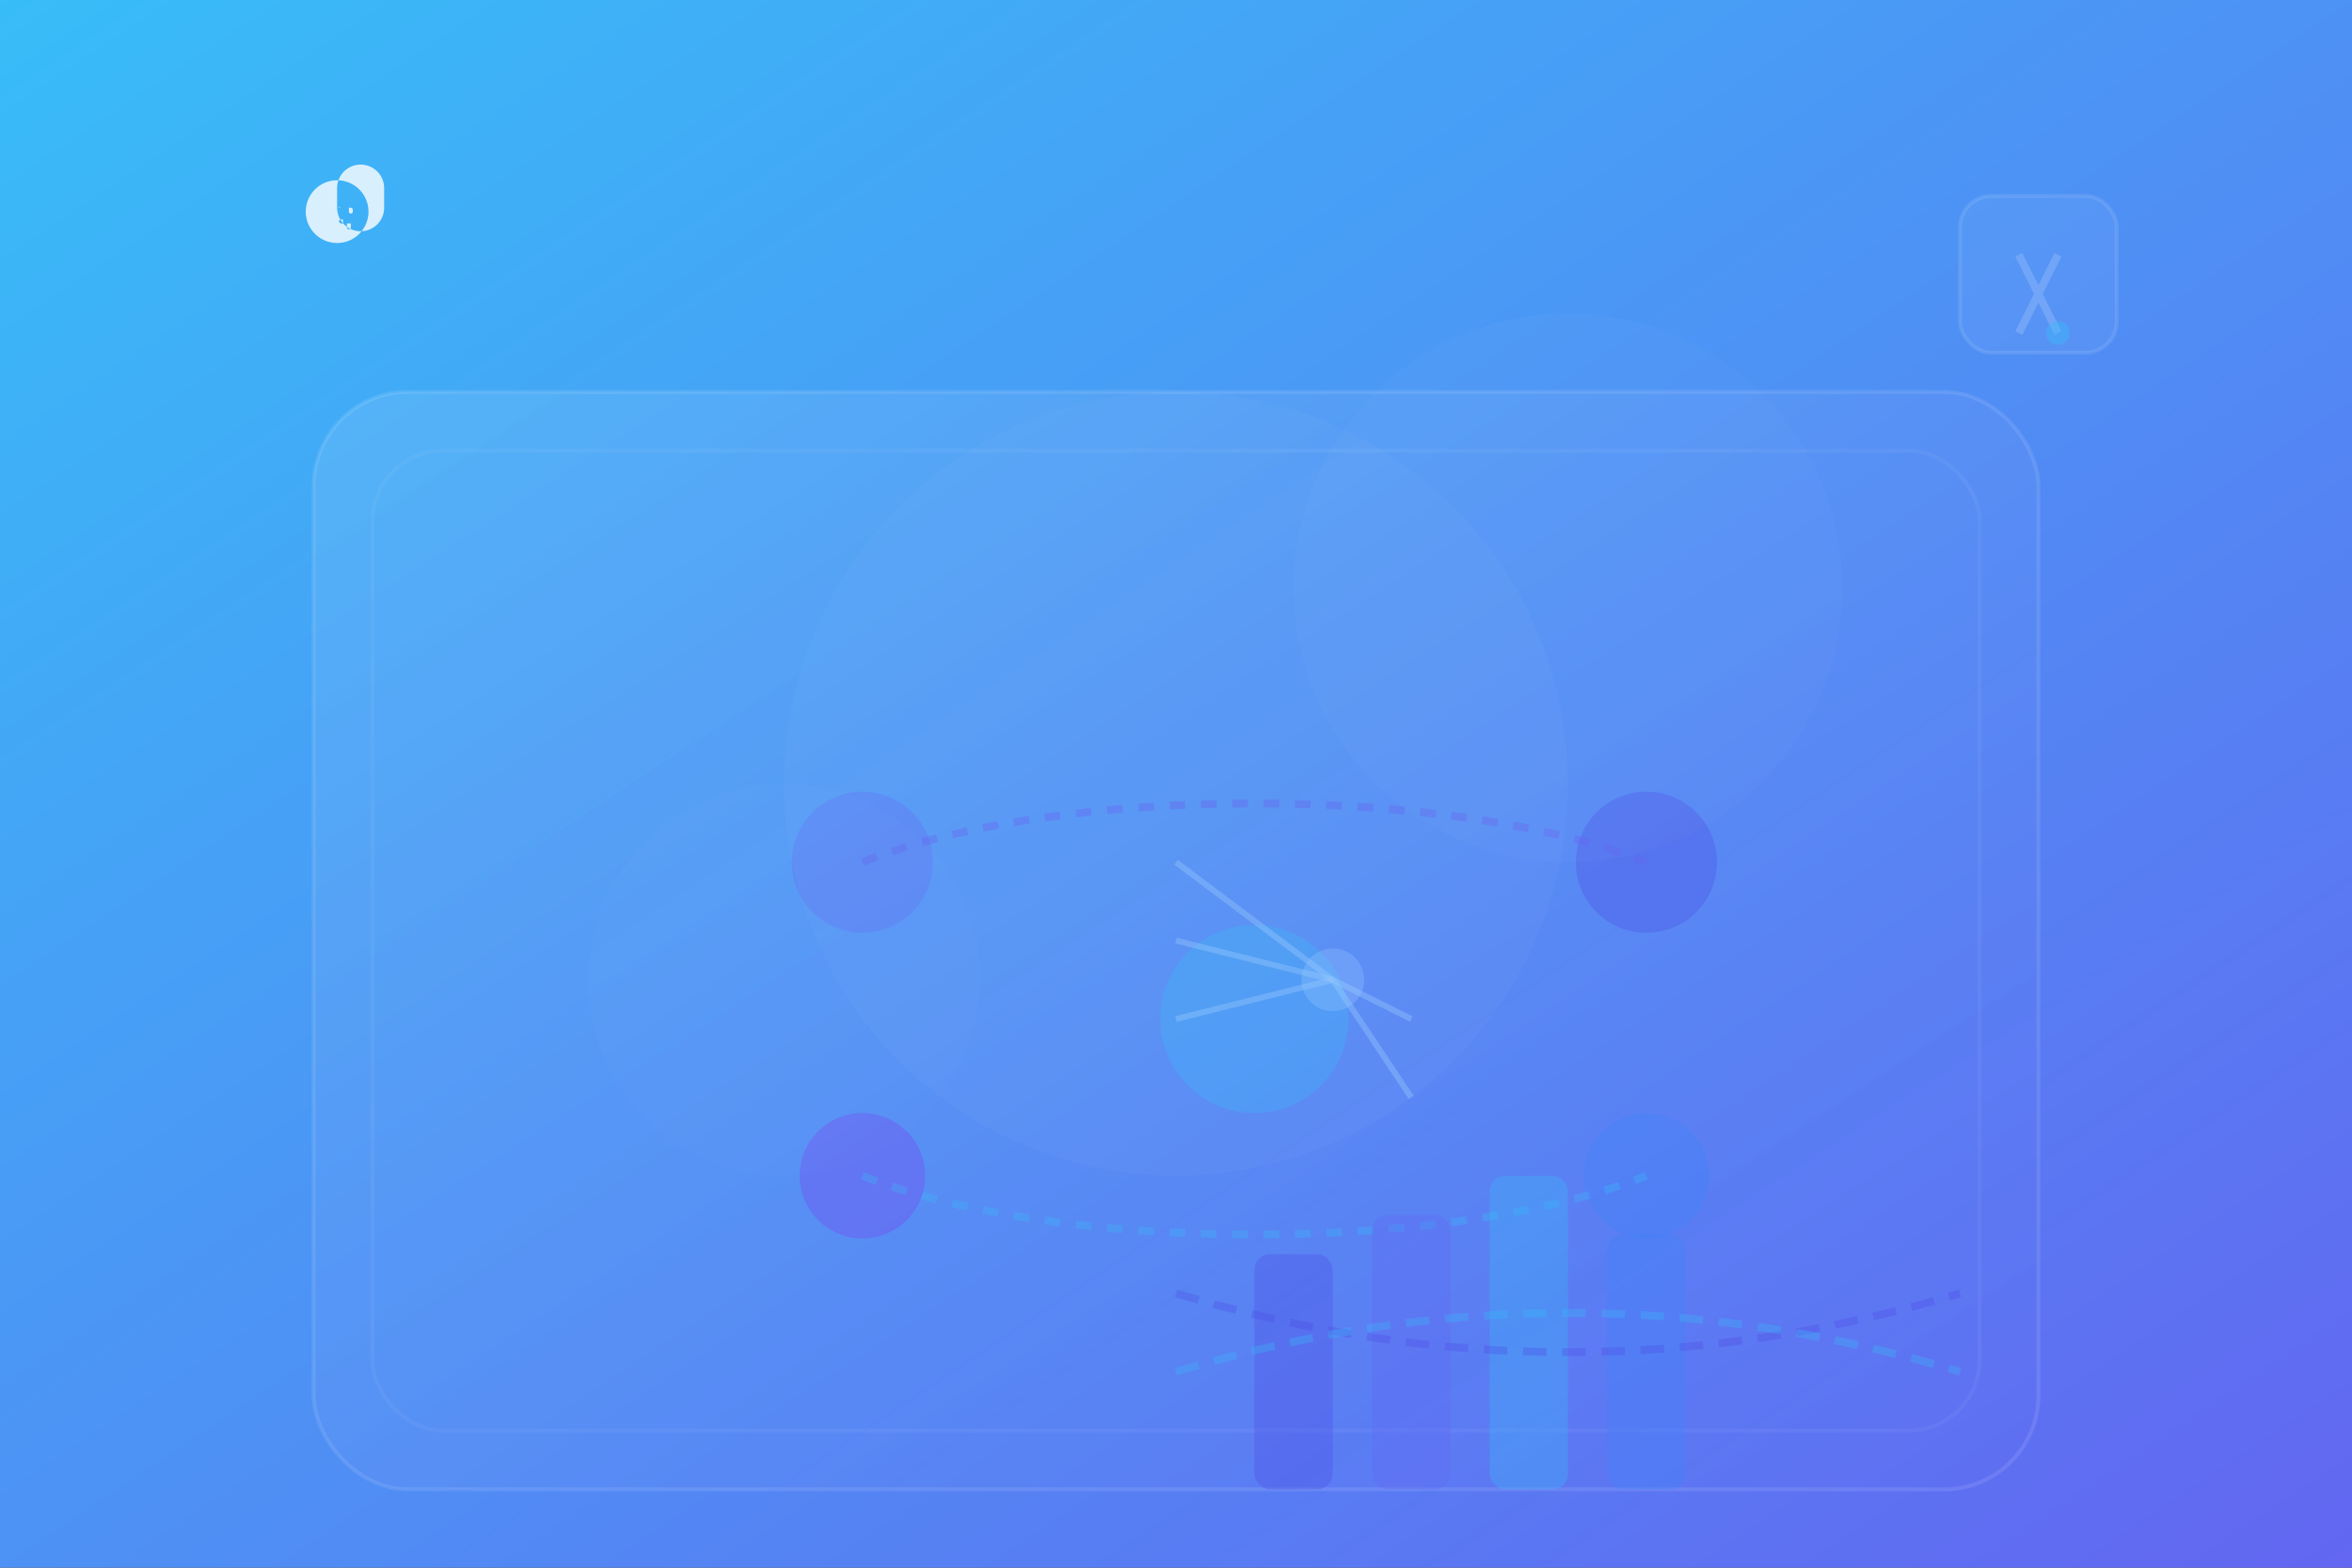 
<svg width="600" height="400" viewBox="0 0 600 400" xmlns="http://www.w3.org/2000/svg" xmlns:xlink="http://www.w3.org/1999/xlink">
  <rect x="0" y="0" width="600" height="400" fill="#333333" stroke="none"/>
  <!-- Gradient Background -->
  <defs>
    <linearGradient id="bg-gradient" x1="0%" y1="0%" x2="100%" y2="100%">
      <stop offset="0%" stop-color="#38BDF8"/>
      <stop offset="100%" stop-color="#6366F1"/>
    </linearGradient>
    <linearGradient id="glass-grad" x1="0%" y1="0%" x2="100%" y2="100%">
      <stop offset="0%" stop-color="#ffffff" stop-opacity="0.1"/>
      <stop offset="100%" stop-color="#6366F1" stop-opacity="0.05"/>
    </linearGradient>
  </defs>

  <!-- Base Background -->
  <rect width="100%" height="100%" fill="url(#bg-gradient)" />

  <!-- Glassmorphism Panel -->
  <g transform="translate(80, 100)">
    <rect width="440" height="280" rx="24" ry="24" fill="url(#glass-grad)" stroke="white" stroke-opacity="0.1" stroke-width="1"/>
    <rect x="15" y="15" width="410" height="250" rx="18" ry="18" fill="none" stroke="white" stroke-opacity="0.05" stroke-width="1"/>
  </g>

  <!-- AI Network Elements -->
  <g transform="translate(120, 140)">
    <!-- Central Node -->
    <circle cx="200" cy="120" r="24" fill="#38BDF8" opacity="0.3" />
    
    <!-- Connecting Nodes -->
    <circle cx="100" cy="80" r="18" fill="#6366F1" opacity="0.3" />
    <circle cx="300" cy="80" r="18" fill="#4F46E5" opacity="0.3" />
    <circle cx="100" cy="160" r="16" fill="#7C3AED" opacity="0.3" />
    <circle cx="300" cy="160" r="16" fill="#3B82F6" opacity="0.3" />

    <!-- Data Connections -->
    <path d="M100,80 C150,60 250,60 300,80" 
          stroke="#6366F1" stroke-width="2" stroke-dasharray="4,4" fill="none" opacity="0.4"/>
    <path d="M100,160 C150,180 250,180 300,160" 
          stroke="#38BDF8" stroke-width="2" stroke-dasharray="4,4" fill="none" opacity="0.3"/>
    
    <!-- Neural Network Lines -->
    <g transform="translate(180, 80)">
      <path d="M0,0 L40,30" stroke="#93C5FD" stroke-width="1.5" opacity="0.4"/>
      <path d="M0,20 L40,30" stroke="#93C5FD" stroke-width="1.5" opacity="0.4"/>
      <path d="M0,40 L40,30" stroke="#93C5FD" stroke-width="1.5" opacity="0.4"/>
      
      <circle cx="40" cy="30" r="8" fill="#93C5FD" opacity="0.3"/>
      <path d="M40,30 L60,60" stroke="#93C5FD" stroke-width="1.5" opacity="0.4"/>
      <path d="M40,30 L60,40" stroke="#93C5FD" stroke-width="1.5" opacity="0.4"/>
    </g>
  </g>

  <!-- Data Visualizations -->
  <g transform="translate(200, 280)">
    <!-- Column Chart -->
    <rect x="120" y="40" width="20" height="60" rx="4" fill="#4F46E5" opacity="0.3"/>
    <rect x="150" y="30" width="20" height="70" rx="4" fill="#6366F1" opacity="0.3"/>
    <rect x="180" y="20" width="20" height="80" rx="4" fill="#38BDF8" opacity="0.3"/>
    <rect x="210" y="35" width="20" height="65" rx="4" fill="#3B82F6" opacity="0.3"/>

    <!-- Neural Network Flow -->
    <path d="M100,50 Q200,80 300,50" 
          stroke="#4F46E5" stroke-width="2" stroke-dasharray="6,4" opacity="0.3" fill="none"/>
    <path d="M100,70 Q200,40 300,70" 
          stroke="#38BDF8" stroke-width="2" stroke-dasharray="6,4" opacity="0.3" fill="none"/>
  </g>

  <!-- Decorative Glows -->
  <circle cx="300" cy="200" r="100" fill="white" fill-opacity="0.025"/>
  <circle cx="400" cy="150" r="70" fill="white" fill-opacity="0.02"/>
  <circle cx="200" cy="250" r="50" fill="white" fill-opacity="0.015"/>

  <!-- Interactive Elements -->
  <g transform="translate(500, 50)">
    <rect width="40" height="40" rx="8" ry="8" fill="white" fill-opacity="0.05" stroke="white" stroke-opacity="0.1" stroke-width="1"/>
    <g transform="translate(15, 15)">
      <path d="M0,0 L10,20 M10,0 L0,20" fill="none" 
            stroke="#E0E7FF" stroke-width="2" stroke-opacity="0.2"/>
      <circle cx="10" cy="20" r="3" fill="#38BDF8" opacity="0.4"/>
    </g>
  </g>

  <!-- AI Icon -->
  <g transform="translate(70, 40)">
    <path d="M16 8a6 6 0 0112 0v5a6 6 0 01-12 0V8zm0 0V6a8 8 0 100 16 8 8 0 000-16v2zm1 9h2.5v1a.5.5 0 01-1 0v-1H17a.5.5 0 010-1h.5v1H17zm0-4h2.5a.5.5 0 01.5.5v.5a.5.5 0 01-1 0v-1h-2a.5.5 0 01-.5-.5V13z" 
          fill="#ffffff" opacity="0.8"/>
  </g>
</svg>
